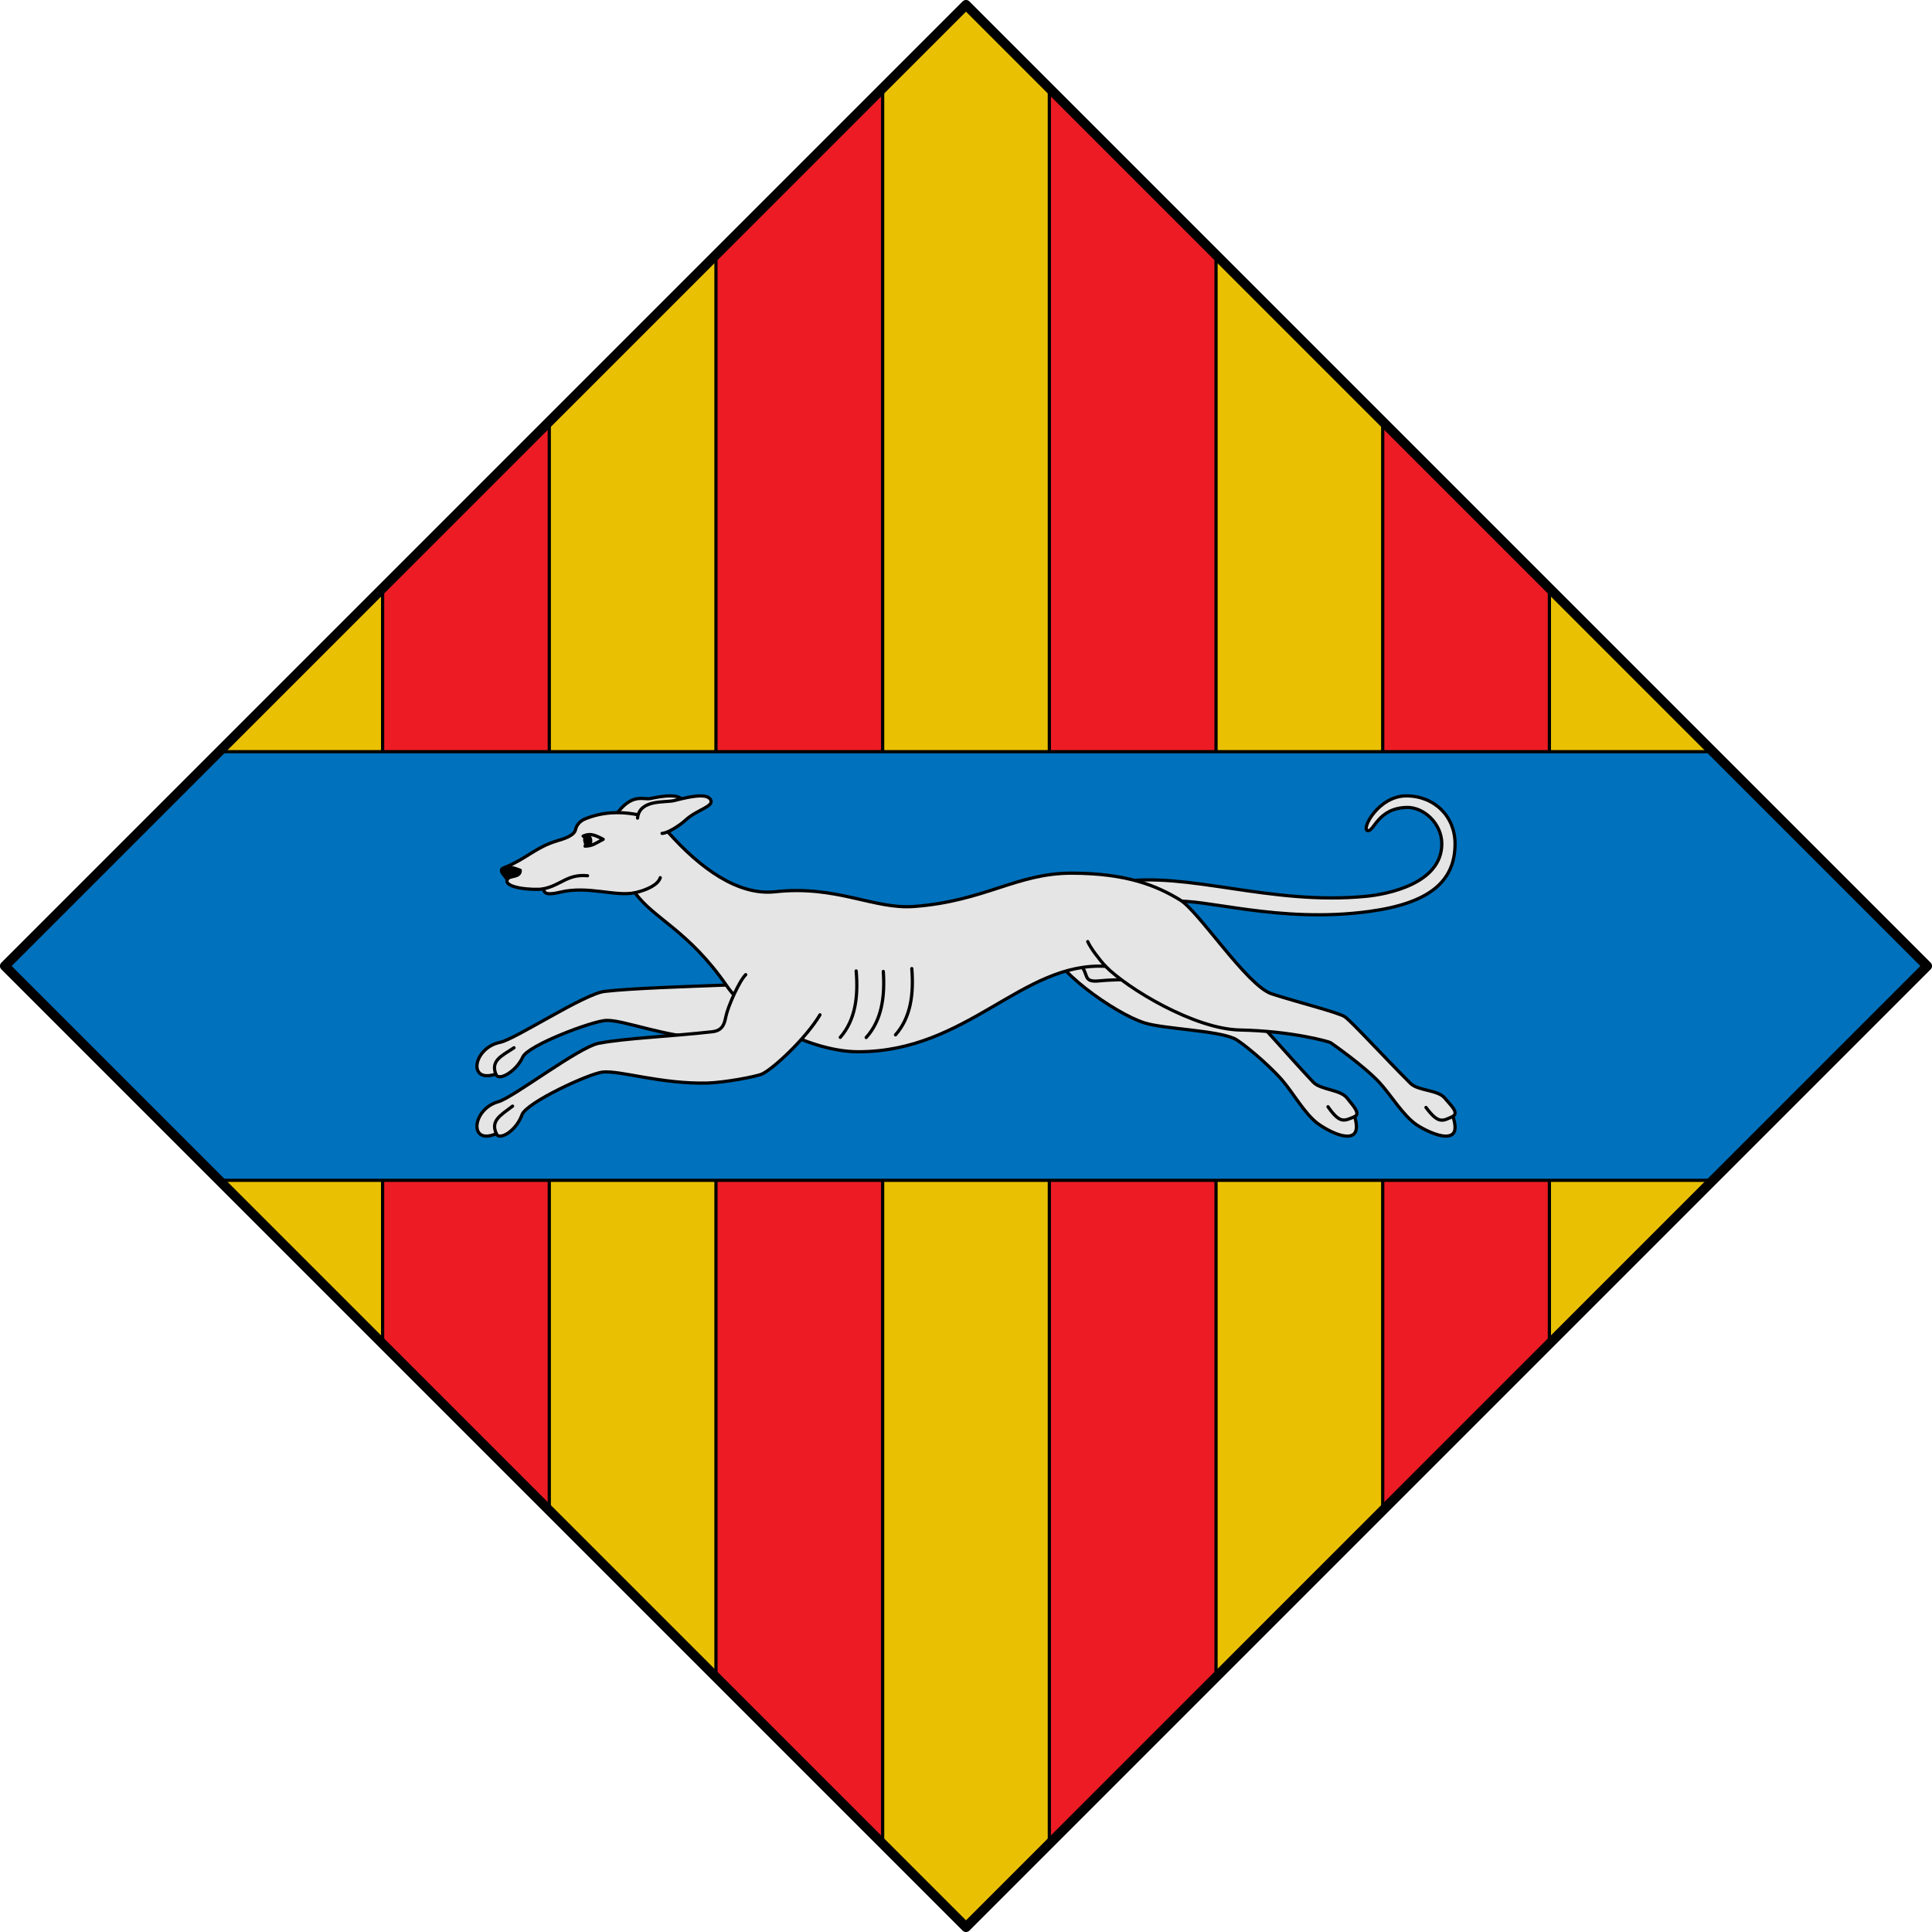 <?xml version="1.0" encoding="utf-8"?><!DOCTYPE svg PUBLIC "-//W3C//DTD SVG 1.1//EN" "http://www.w3.org/Graphics/SVG/1.1/DTD/svg11.dtd"><svg viewBox="0 0 600 600" xmlns="http://www.w3.org/2000/svg"><g stroke="#000" stroke-linecap="round" stroke-linejoin="round"><path d="m.5 300 299.5 299.5 299.5-299.5-299.5-299.5z" fill="#eac102"/><path d="m429.414 129.914 51.765 51.766v236.641l-51.765 51.766z" fill="#ed1c24"/><path d="m325.883 26.383 51.766 51.766v443.703l-51.766 51.766z" fill="#ed1c24"/><path d="m274.117 26.383-51.766 51.766v443.703l51.766 51.766z" fill="#ed1c24"/><path d="m170.586 129.914-51.765 51.766v236.641l51.765 51.766z" fill="#ed1c24"/><path d="m.5 300 66.555 66.556h465.89l66.555-66.556-66.555-66.556h-465.89z" fill="#0071bc"/></g><g stroke="#000" stroke-linecap="round" stroke-linejoin="round"><path d="m237.91 288.973c-2.13 1.799-6.182 9.316-7.096 12.486-.546 1.893-1.143 4.295-4.5 4.425-13.258.515-30.139 1.028-38.556 2.006-6.298.732-27.695 14.839-32.419 15.804-4.638.947-7.222 4.708-7.222 7.432 0 2.263 1.855 3.805 5.848 2.434.805 2.483 6.45-.923 8.361-5.26 1.638-3.717 21.747-11.256 25.962-11.401 5.372-.184 17.889 5.105 32.194 5.79 5.303.254 15.36-.882 17.141-1.552 3.554-1.336 14.408-9.996 19.299-17.01" fill="#e5e5e5"/><path d="m153.967 333.561c-1.522-4.157 1.578-5.521 5.66-8.172" fill="none"/><path d="m355.181 287.761c3.03 8.455 6.265 17.508 10.429 19.026 7.755 2.826 20.667 6.528 22.496 7.92 2.157 1.642 11.708 12.827 19.729 21.366 2.291 2.438 8.421 2.251 10.482 4.915 1.662 2.148 4.35 4.816 2.382 5.791 1.375 4.604 0 6.055-2.27 6.055-2.95 0-7.056-2.369-9.1-3.855-4.113-2.991-7.788-9.686-11.183-13.577-4.622-5.296-12.832-11.947-14.707-12.819-5.649-2.627-21.947-3.006-28.001-4.915-9.293-2.932-29.234-17.165-29.464-24.411" fill="#e5e5e5"/><path d="m420.701 346.778c-3.242 1.355-4.518 2.32-8.283-3.07" fill="none"/><path d="m347.701 273.936c21.108-3.407 46.654 7.307 76.519 4.428 6.564-.633 23.545-3.867 23.545-16.323 0-6.21-5.531-11.475-11.017-11.286-8.987.311-10.003 7.612-12.025 7.199-2.054-.42 3.371-10.787 12.025-10.787 8.725 0 15.134 6.375 15.134 14.874 0 11.662-7.898 18.465-26.622 21.014-28.162 3.834-51.545-4.241-61.039-3.07" fill="#e5e5e5"/><path d="m189.982 255.056c5.601-9.314 9.587-6.601 11.941-7.063 1.811-.356 4.155-.826 6.214-.826 1.767 0 3.238.323 3.757 1.376 1.141 2.312-3.792 2.76-7.137 5.72-1.819 1.609-5.168 3.631-6.789 3.577" fill="#e5e5e5"/><path d="m333.693 298.695c5.065 2.22 2.02 5.993 6.417 5.993 2.021 0 4.406-.756 17.239-.245l-3.312-8.7" fill="#e5e5e5" fill-rule="evenodd"/><path d="m394.943 308.648c7.837 2.554 20.854 5.805 22.725 7.133 2.206 1.566 12.092 12.412 20.369 20.668 2.364 2.357 8.486 1.957 10.626 4.547 1.255 1.519 3.219 3.388 3.219 4.55 0 .475-.133.87-.661 1.155.477 1.435.661 2.567.661 3.449 0 1.999-1.215 2.683-2.907 2.683-2.745 0-7.024-2.164-9.052-3.538-4.202-2.846-8.078-9.409-11.591-13.18-4.78-5.133-14.722-12.044-15.089-12.3-.431-.301-11.972-3.626-28.135-3.938-14.226-.274-35.131-13.009-41.753-19.774-25.885-1.466-42.839 26.531-76.808 26.531-14.195 0-33.496-9.813-40.758-20.342-12.031-17.444-22.817-20.963-28.571-29.045-6.249 1.267-14.564-2.234-23.18-.184-5.774 1.374-4.65-.491-5.512-.984-2.693.415-12.135-.203-10.999-2.914l-.408-3.906c6.838-2.896 9.124-6.073 15.995-8.168 1.68-.512 5.175-1.45 5.624-3.448.345-1.536 1.451-2.704 2.961-3.323 5.543-2.272 10.874-2.214 15.16-1.517 5.563.905 9.409 4.267 10.575 5.58 10.043 11.309 21.825 19.824 33.301 18.557 19.063-2.104 30.651 5.5 43.048 4.58 22.046-1.637 31.929-10.349 48.949-10.349 17.133 0 26.531 3.891 33.805 8.348 5.867 3.594 20.774 26.642 28.406 29.129z" fill="#e5e5e5"/><path d="m231.59 302.689c-1.992 1.951-5.479 9.745-6.156 12.974-.405 1.929-.823 4.367-4.161 4.744-13.184 1.488-26.998 1.996-35.32 3.591-6.227 1.194-26.526 16.835-31.166 18.143-4.406 1.243-6.669 4.971-6.669 7.671 0 1.671.959 3.02 2.895 3.02.854 0 1.897-.223 3.132-.751.205.503.6.751 1.112.751 2.271 0 5.582-3.075 6.839-6.612 1.359-3.827 20.858-12.824 25.051-13.278 5.344-.579 18.217 3.776 32.533 3.408 5.307-.136 15.254-2.009 16.98-2.808 3.446-1.594 13.632-11.027 17.993-18.382" fill="#e5e5e5"/><path d="m154.145 352.082c-1.824-4.033 1.167-5.623 5.042-8.565" fill="none"/><path d="m451.22 346.701c-3.199 1.467-4.445 2.476-8.372-2.78" fill="none"/><path d="m197.218 277.247c3.76-.884 7.137-2.465 7.832-4.678" fill="none"/><path d="m157.118 269.26c.71-.216 2.262.165 4.452 1.007.075 2.469-3.58 1.502-4.045 2.899-.965-1.48-1.795-2.04-1.795-2.891 0-.415.366-.704 1.387-1.015z" fill-rule="evenodd"/><path d="m168.526 276.079c5.722-1.087 7.542-4.706 13.94-4.111" fill="none"/><path d="m181.69 262.777c.163.202.678-2.62-.595-3.124 1.872-.765 2.961-.748 6.23 1.002-2.717 1.4-3.163 2.019-5.635 2.123z" fill="#e5e5e5"/><path d="m183.416 260.784c.139.802-.148 1.534-.641 1.635-.493.1-1.004-.469-1.143-1.271-.139-.802.148-1.534.641-1.635.492-.1 1.004.469 1.143 1.271z"/><path d="m197.996 254.064c.621-5.954 8.735-4.751 11.352-5.433 2.432-.633 5.932-1.464 8.284-1.464 1.379 0 2.48.312 2.985 1.077 1.453 2.199-4.071 3.107-7.623 6.371-1.932 1.775-5.556 4.104-7.386 4.202" fill="#e5e5e5"/><path d="m265.892 301.539c.692 8.02-.251 15.238-4.931 20.62" fill="none"/><path d="m274.32 301.696c.54 8.034-.541 15.229-5.321 20.509" fill="none"/><path d="m283.169 300.802c.64 8.025-.35 15.235-5.064 20.583" fill="none"/><path d="m343.354 300.104c-1.822-1.935-4.728-5.752-5.548-7.687" fill="none"/></g><path d="m1.5 300 298.5 298.5 298.5-298.5-298.5-298.5z" fill="none" stroke="#000" stroke-linecap="round" stroke-linejoin="round" stroke-width="3"/></svg>
